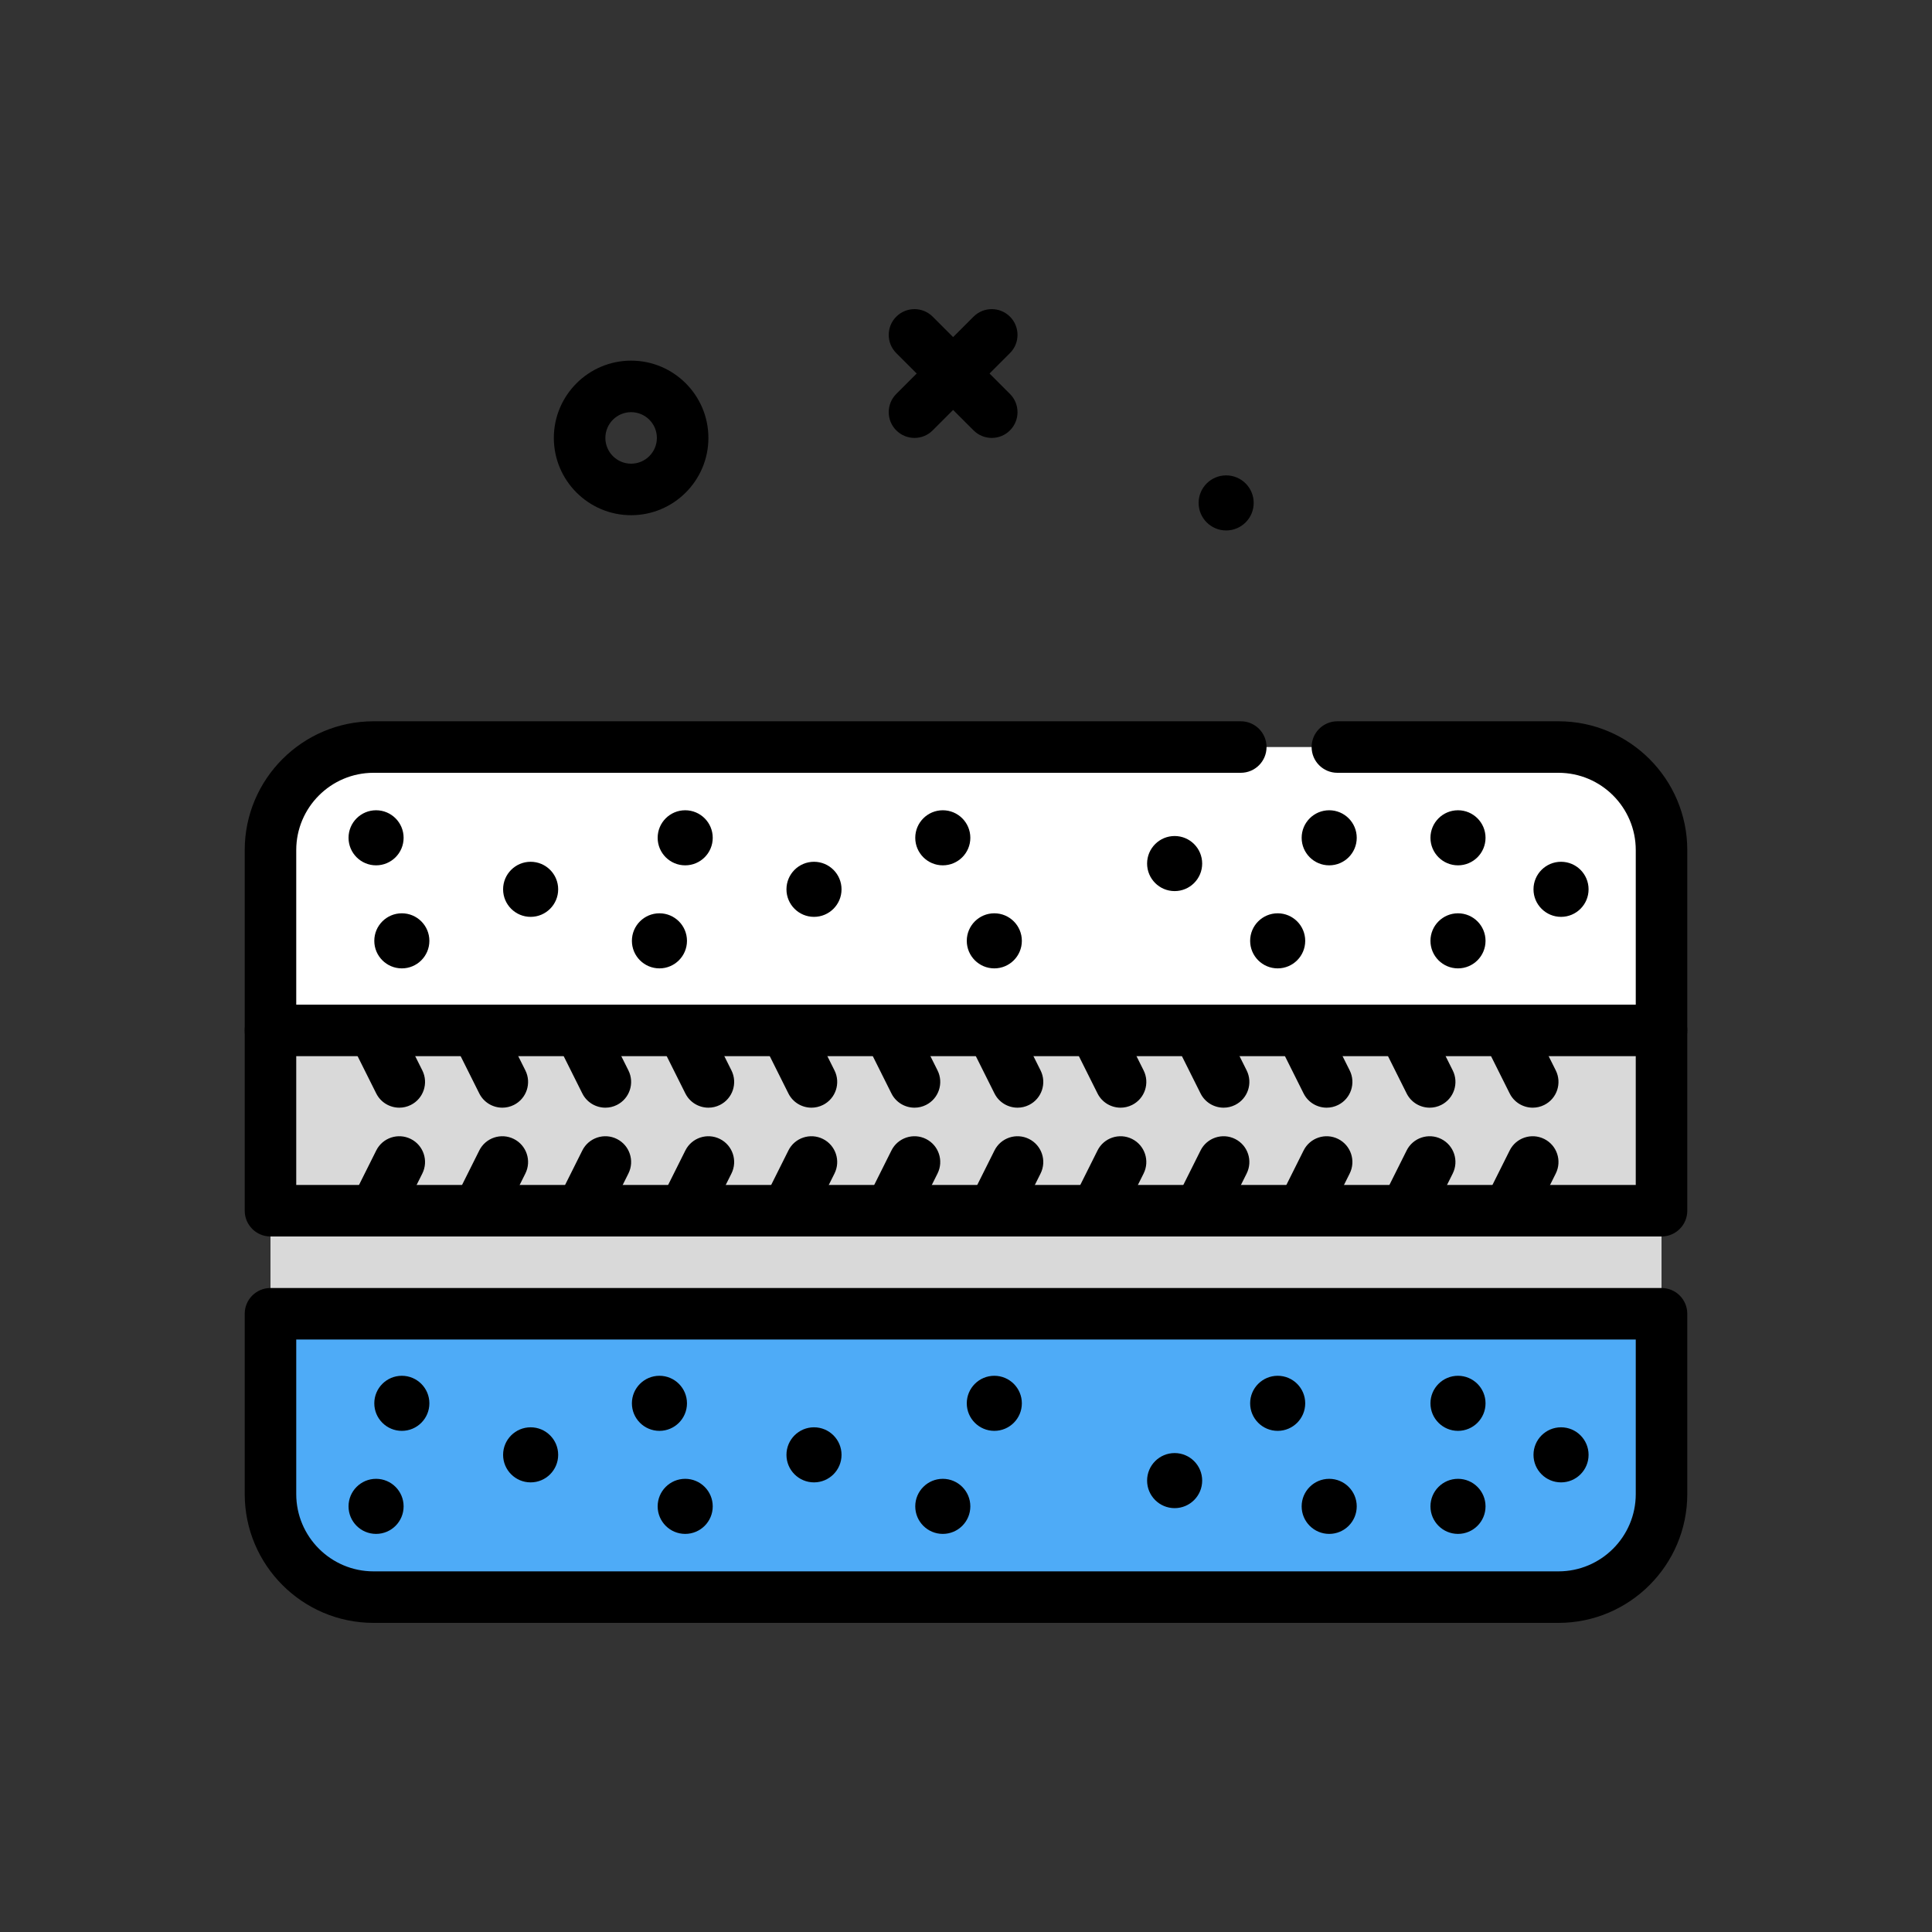 <?xml version="1.0" encoding="UTF-8"?>
<svg xmlns="http://www.w3.org/2000/svg" xmlns:xlink="http://www.w3.org/1999/xlink" xmlns:svgjs="http://svgjs.com/svgjs" version="1.1" width="512" height="512" x="0" y="0" viewBox="0 0 300 300" style="enable-background:new 0 0 512 512" xml:space="preserve" class="">
  <rect x="0" y="0" width="300" height="300" fill="#333333" stroke="none"/>
  <g>
    <g>
      <g>
        <path d="m207.667 116h34.333c8.837 0 16 7.163 16 16v28h-216v-28c0-8.837 7.163-16 16-16h134.667" fill="#FFFFFF" data-original="#ffffff" class=""></path>
        <path d="m258 164h-216c-2.211 0-4-1.791-4-4v-28c0-11.027 8.973-20 20-20h134.668c2.211 0 4 1.791 4 4s-1.789 4-4 4h-134.668c-6.617 0-12 5.383-12 12v24h208v-24c0-6.617-5.383-12-12-12h-34.332c-2.211 0-4-1.791-4-4s1.789-4 4-4h34.332c11.027 0 20 8.973 20 20v28c0 2.209-1.789 4-4 4z" fill="#000000" data-original="#2e58ff" class=""></path>
      </g>
      <circle cx="102.397" cy="146.093" fill="#000000" r="4.276" data-original="#2e58ff" class=""></circle>
      <circle cx="106.397" cy="130.093" fill="#000000" r="4.276" data-original="#2e58ff" class=""></circle>
      <circle cx="126.397" cy="138.093" fill="#000000" r="4.276" data-original="#2e58ff" class=""></circle>
      <circle cx="62.397" cy="146.093" fill="#000000" r="4.276" data-original="#2e58ff" class=""></circle>
      <circle cx="82.397" cy="138.093" fill="#000000" r="4.276" data-original="#2e58ff" class=""></circle>
      <circle cx="154.397" cy="146.093" fill="#000000" r="4.276" data-original="#2e58ff" class=""></circle>
      <circle cx="182.397" cy="134.093" fill="#000000" r="4.276" data-original="#2e58ff" class=""></circle>
      <circle cx="146.397" cy="130.093" fill="#000000" r="4.276" data-original="#2e58ff" class=""></circle>
      <circle cx="206.397" cy="130.093" fill="#000000" r="4.276" data-original="#2e58ff" class=""></circle>
      <circle cx="226.397" cy="146.093" fill="#000000" r="4.276" data-original="#2e58ff" class=""></circle>
      <circle cx="242.397" cy="138.093" fill="#000000" r="4.276" data-original="#2e58ff" class=""></circle>
      <circle cx="226.397" cy="130.093" fill="#000000" r="4.276" data-original="#2e58ff" class=""></circle>
      <circle cx="198.397" cy="146.093" fill="#000000" r="4.276" data-original="#2e58ff" class=""></circle>
      <circle cx="58.397" cy="130.093" fill="#000000" r="4.276" data-original="#2e58ff" class=""></circle>
      <path d="m42 188h216v16h-216z" fill="#D9D9D9" data-original="#cceaff" class=""></path>
      <g>
        <path d="m42 160h216v28h-216z" fill="#D9D9D9" data-original="#cceaff" class=""></path>
        <path d="m258 192h-216c-2.211 0-4-1.791-4-4v-28c0-2.209 1.789-4 4-4h216c2.211 0 4 1.791 4 4v28c0 2.209-1.789 4-4 4zm-212-8h208v-20h-208z" fill="#000000" data-original="#2e58ff" class=""></path>
      </g>
      <g fill="#2E58FF">
        <path d="m62.004 172c-1.469 0-2.883-.811-3.582-2.211l-3.781-7.564c-.988-1.977-.188-4.379 1.789-5.367 1.977-.986 4.379-.186 5.367 1.789l3.781 7.564c.988 1.977.188 4.379-1.789 5.367-.574.287-1.184.422-1.785.422z" fill="#000000" data-original="#2e58ff" class=""></path>
        <path d="m78.004 172c-1.469 0-2.883-.811-3.582-2.211l-3.781-7.564c-.988-1.977-.188-4.379 1.789-5.367 1.973-.986 4.383-.186 5.367 1.789l3.781 7.564c.988 1.977.188 4.379-1.789 5.367-.574.287-1.184.422-1.785.422z" fill="#000000" data-original="#2e58ff" class=""></path>
        <path d="m94.004 172c-1.469 0-2.883-.811-3.582-2.211l-3.781-7.564c-.988-1.977-.188-4.379 1.789-5.367 1.977-.986 4.383-.186 5.367 1.789l3.781 7.564c.988 1.977.188 4.379-1.789 5.367-.574.287-1.184.422-1.785.422z" fill="#000000" data-original="#2e58ff" class=""></path>
        <path d="m110.004 172c-1.469 0-2.883-.811-3.582-2.211l-3.781-7.564c-.988-1.977-.188-4.379 1.789-5.367 1.977-.986 4.383-.186 5.367 1.789l3.781 7.564c.988 1.977.188 4.379-1.789 5.367-.574.287-1.184.422-1.785.422z" fill="#000000" data-original="#2e58ff" class=""></path>
        <path d="m126.004 172c-1.469 0-2.883-.811-3.582-2.211l-3.781-7.564c-.988-1.977-.188-4.379 1.789-5.367 1.973-.986 4.383-.186 5.367 1.789l3.781 7.564c.988 1.977.188 4.379-1.789 5.367-.574.287-1.184.422-1.785.422z" fill="#000000" data-original="#2e58ff" class=""></path>
        <path d="m142.004 172c-1.469 0-2.883-.811-3.582-2.211l-3.781-7.564c-.988-1.977-.188-4.379 1.789-5.367 1.977-.986 4.383-.186 5.367 1.789l3.781 7.564c.988 1.977.188 4.379-1.789 5.367-.574.287-1.184.422-1.785.422z" fill="#000000" data-original="#2e58ff" class=""></path>
        <path d="m158.004 172c-1.469 0-2.883-.811-3.582-2.211l-3.781-7.564c-.988-1.977-.188-4.379 1.789-5.367 1.977-.986 4.379-.186 5.367 1.789l3.781 7.564c.988 1.977.188 4.379-1.789 5.367-.574.287-1.184.422-1.785.422z" fill="#000000" data-original="#2e58ff" class=""></path>
        <path d="m174.004 172c-1.469 0-2.883-.811-3.582-2.211l-3.781-7.564c-.988-1.977-.188-4.379 1.789-5.367 1.973-.986 4.383-.186 5.367 1.789l3.781 7.564c.988 1.977.188 4.379-1.789 5.367-.574.287-1.184.422-1.785.422z" fill="#000000" data-original="#2e58ff" class=""></path>
        <path d="m190.004 172c-1.469 0-2.883-.811-3.582-2.211l-3.781-7.564c-.988-1.977-.188-4.379 1.789-5.367 1.977-.986 4.383-.186 5.367 1.789l3.781 7.564c.988 1.977.188 4.379-1.789 5.367-.574.287-1.184.422-1.785.422z" fill="#000000" data-original="#2e58ff" class=""></path>
        <path d="m206.004 172c-1.469 0-2.883-.811-3.582-2.211l-3.781-7.564c-.988-1.977-.188-4.379 1.789-5.367 1.977-.986 4.383-.186 5.367 1.789l3.781 7.564c.988 1.977.188 4.379-1.789 5.367-.574.287-1.184.422-1.785.422z" fill="#000000" data-original="#2e58ff" class=""></path>
        <path d="m222.004 172c-1.469 0-2.883-.811-3.582-2.211l-3.781-7.564c-.988-1.977-.188-4.379 1.789-5.367 1.973-.986 4.383-.186 5.367 1.789l3.781 7.564c.988 1.977.188 4.379-1.789 5.367-.574.287-1.184.422-1.785.422z" fill="#000000" data-original="#2e58ff" class=""></path>
        <path d="m238.004 172c-1.469 0-2.883-.811-3.582-2.211l-3.781-7.564c-.988-1.977-.188-4.379 1.789-5.367 1.98-.986 4.383-.186 5.367 1.789l3.781 7.564c.988 1.977.188 4.379-1.789 5.367-.574.287-1.184.422-1.785.422z" fill="#000000" data-original="#2e58ff" class=""></path>
        <path d="m234.215 192c-.602 0-1.211-.135-1.785-.422-1.977-.988-2.777-3.391-1.789-5.367l3.781-7.564c.984-1.977 3.387-2.777 5.367-1.789 1.977.988 2.777 3.391 1.789 5.367l-3.781 7.564c-.699 1.4-2.113 2.211-3.582 2.211z" fill="#000000" data-original="#2e58ff" class=""></path>
        <path d="m218.215 192c-.602 0-1.211-.135-1.785-.422-1.977-.988-2.777-3.391-1.789-5.367l3.781-7.564c.988-1.977 3.391-2.777 5.367-1.789s2.777 3.391 1.789 5.367l-3.781 7.564c-.699 1.4-2.113 2.211-3.582 2.211z" fill="#000000" data-original="#2e58ff" class=""></path>
        <path d="m202.215 192c-.602 0-1.211-.135-1.785-.422-1.977-.988-2.777-3.391-1.789-5.367l3.781-7.564c.988-1.977 3.391-2.777 5.367-1.789s2.777 3.391 1.789 5.367l-3.781 7.564c-.699 1.4-2.113 2.211-3.582 2.211z" fill="#000000" data-original="#2e58ff" class=""></path>
        <path d="m186.215 192c-.602 0-1.211-.135-1.785-.422-1.977-.988-2.777-3.391-1.789-5.367l3.781-7.564c.984-1.977 3.395-2.777 5.367-1.789 1.977.988 2.777 3.391 1.789 5.367l-3.781 7.564c-.699 1.4-2.113 2.211-3.582 2.211z" fill="#000000" data-original="#2e58ff" class=""></path>
        <path d="m170.215 192c-.602 0-1.211-.135-1.785-.422-1.977-.988-2.777-3.391-1.789-5.367l3.781-7.564c.984-1.977 3.391-2.777 5.367-1.789s2.777 3.391 1.789 5.367l-3.781 7.564c-.699 1.4-2.113 2.211-3.582 2.211z" fill="#000000" data-original="#2e58ff" class=""></path>
        <path d="m154.215 192c-.602 0-1.211-.135-1.785-.422-1.977-.988-2.777-3.391-1.789-5.367l3.781-7.564c.984-1.977 3.391-2.777 5.367-1.789s2.777 3.391 1.789 5.367l-3.781 7.564c-.699 1.4-2.113 2.211-3.582 2.211z" fill="#000000" data-original="#2e58ff" class=""></path>
        <path d="m138.215 192c-.602 0-1.211-.135-1.785-.422-1.977-.988-2.777-3.391-1.789-5.367l3.781-7.564c.984-1.977 3.395-2.777 5.367-1.789 1.977.988 2.777 3.391 1.789 5.367l-3.781 7.564c-.699 1.4-2.113 2.211-3.582 2.211z" fill="#000000" data-original="#2e58ff" class=""></path>
        <path d="m122.215 192c-.602 0-1.211-.135-1.785-.422-1.977-.988-2.777-3.391-1.789-5.367l3.781-7.564c.984-1.977 3.391-2.777 5.367-1.789s2.777 3.391 1.789 5.367l-3.781 7.564c-.699 1.4-2.113 2.211-3.582 2.211z" fill="#000000" data-original="#2e58ff" class=""></path>
        <path d="m106.215 192c-.602 0-1.211-.135-1.785-.422-1.977-.988-2.777-3.391-1.789-5.367l3.781-7.564c.988-1.977 3.391-2.777 5.367-1.789s2.777 3.391 1.789 5.367l-3.781 7.564c-.699 1.4-2.113 2.211-3.582 2.211z" fill="#000000" data-original="#2e58ff" class=""></path>
        <path d="m90.215 192c-.602 0-1.211-.135-1.785-.422-1.977-.988-2.777-3.391-1.789-5.367l3.781-7.564c.984-1.977 3.395-2.777 5.367-1.789 1.977.988 2.777 3.391 1.789 5.367l-3.781 7.564c-.699 1.4-2.113 2.211-3.582 2.211z" fill="#000000" data-original="#2e58ff" class=""></path>
        <path d="m74.215 192c-.602 0-1.211-.135-1.785-.422-1.977-.988-2.777-3.391-1.789-5.367l3.781-7.564c.984-1.977 3.391-2.777 5.367-1.789s2.777 3.391 1.789 5.367l-3.781 7.564c-.699 1.4-2.113 2.211-3.582 2.211z" fill="#000000" data-original="#2e58ff" class=""></path>
        <path d="m58.215 192c-.602 0-1.211-.135-1.785-.422-1.977-.988-2.777-3.391-1.789-5.367l3.781-7.564c.984-1.977 3.391-2.777 5.367-1.789s2.777 3.391 1.789 5.367l-3.781 7.564c-.699 1.4-2.113 2.211-3.582 2.211z" fill="#000000" data-original="#2e58ff" class=""></path>
        <path d="m154 68c-1.023 0-2.047-.391-2.828-1.172l-12-12c-1.562-1.562-1.562-4.094 0-5.656s4.094-1.562 5.656 0l12 12c1.562 1.562 1.562 4.094 0 5.656-.781.781-1.805 1.172-2.828 1.172z" fill="#000000" data-original="#2e58ff" class=""></path>
        <path d="m142 68c-1.023 0-2.047-.391-2.828-1.172-1.562-1.562-1.562-4.094 0-5.656l12-12c1.562-1.562 4.094-1.562 5.656 0s1.562 4.094 0 5.656l-12 12c-.781.781-1.805 1.172-2.828 1.172z" fill="#000000" data-original="#2e58ff" class=""></path>
        <path d="m98 80c-6.617 0-12-5.383-12-12s5.383-12 12-12 12 5.383 12 12-5.383 12-12 12zm0-16c-2.207 0-4 1.795-4 4s1.793 4 4 4 4-1.795 4-4-1.793-4-4-4z" fill="#000000" data-original="#2e58ff" class=""></path>
        <circle cx="190.397" cy="78.093" r="4.276" fill="#000000" data-original="#2e58ff" class=""></circle>
      </g>
      <g>
        <path d="m258 204h-216v28c0 8.837 7.163 16 16 16h184c8.837 0 16-7.163 16-16z" fill="#4EABF7" data-original="#92ceff" class=""></path>
        <path d="m242 252h-184c-11.027 0-20-8.973-20-20v-28c0-2.209 1.789-4 4-4h216c2.211 0 4 1.791 4 4v28c0 11.027-8.973 20-20 20zm-196-44v24c0 6.617 5.383 12 12 12h184c6.617 0 12-5.383 12-12v-24z" fill="#000000" data-original="#2e58ff" class=""></path>
      </g>
      <circle cx="102.397" cy="217.907" fill="#000000" r="4.276" data-original="#2e58ff" class=""></circle>
      <circle cx="106.397" cy="233.907" fill="#000000" r="4.276" data-original="#2e58ff" class=""></circle>
      <circle cx="126.397" cy="225.907" fill="#000000" r="4.276" data-original="#2e58ff" class=""></circle>
      <circle cx="62.397" cy="217.907" fill="#000000" r="4.276" data-original="#2e58ff" class=""></circle>
      <circle cx="82.397" cy="225.907" fill="#000000" r="4.276" data-original="#2e58ff" class=""></circle>
      <circle cx="154.397" cy="217.907" fill="#000000" r="4.276" data-original="#2e58ff" class=""></circle>
      <circle cx="182.397" cy="229.907" fill="#000000" r="4.276" data-original="#2e58ff" class=""></circle>
      <circle cx="146.397" cy="233.907" fill="#000000" r="4.276" data-original="#2e58ff" class=""></circle>
      <circle cx="206.397" cy="233.907" fill="#000000" r="4.276" data-original="#2e58ff" class=""></circle>
      <circle cx="226.397" cy="217.907" fill="#000000" r="4.276" data-original="#2e58ff" class=""></circle>
      <circle cx="242.397" cy="225.907" fill="#000000" r="4.276" data-original="#2e58ff" class=""></circle>
      <circle cx="226.397" cy="233.907" fill="#000000" r="4.276" data-original="#2e58ff" class=""></circle>
      <circle cx="198.397" cy="217.907" fill="#000000" r="4.276" data-original="#2e58ff" class=""></circle>
      <circle cx="58.397" cy="233.907" fill="#000000" r="4.276" data-original="#2e58ff" class=""></circle>
    </g>
  </g>
</svg>
